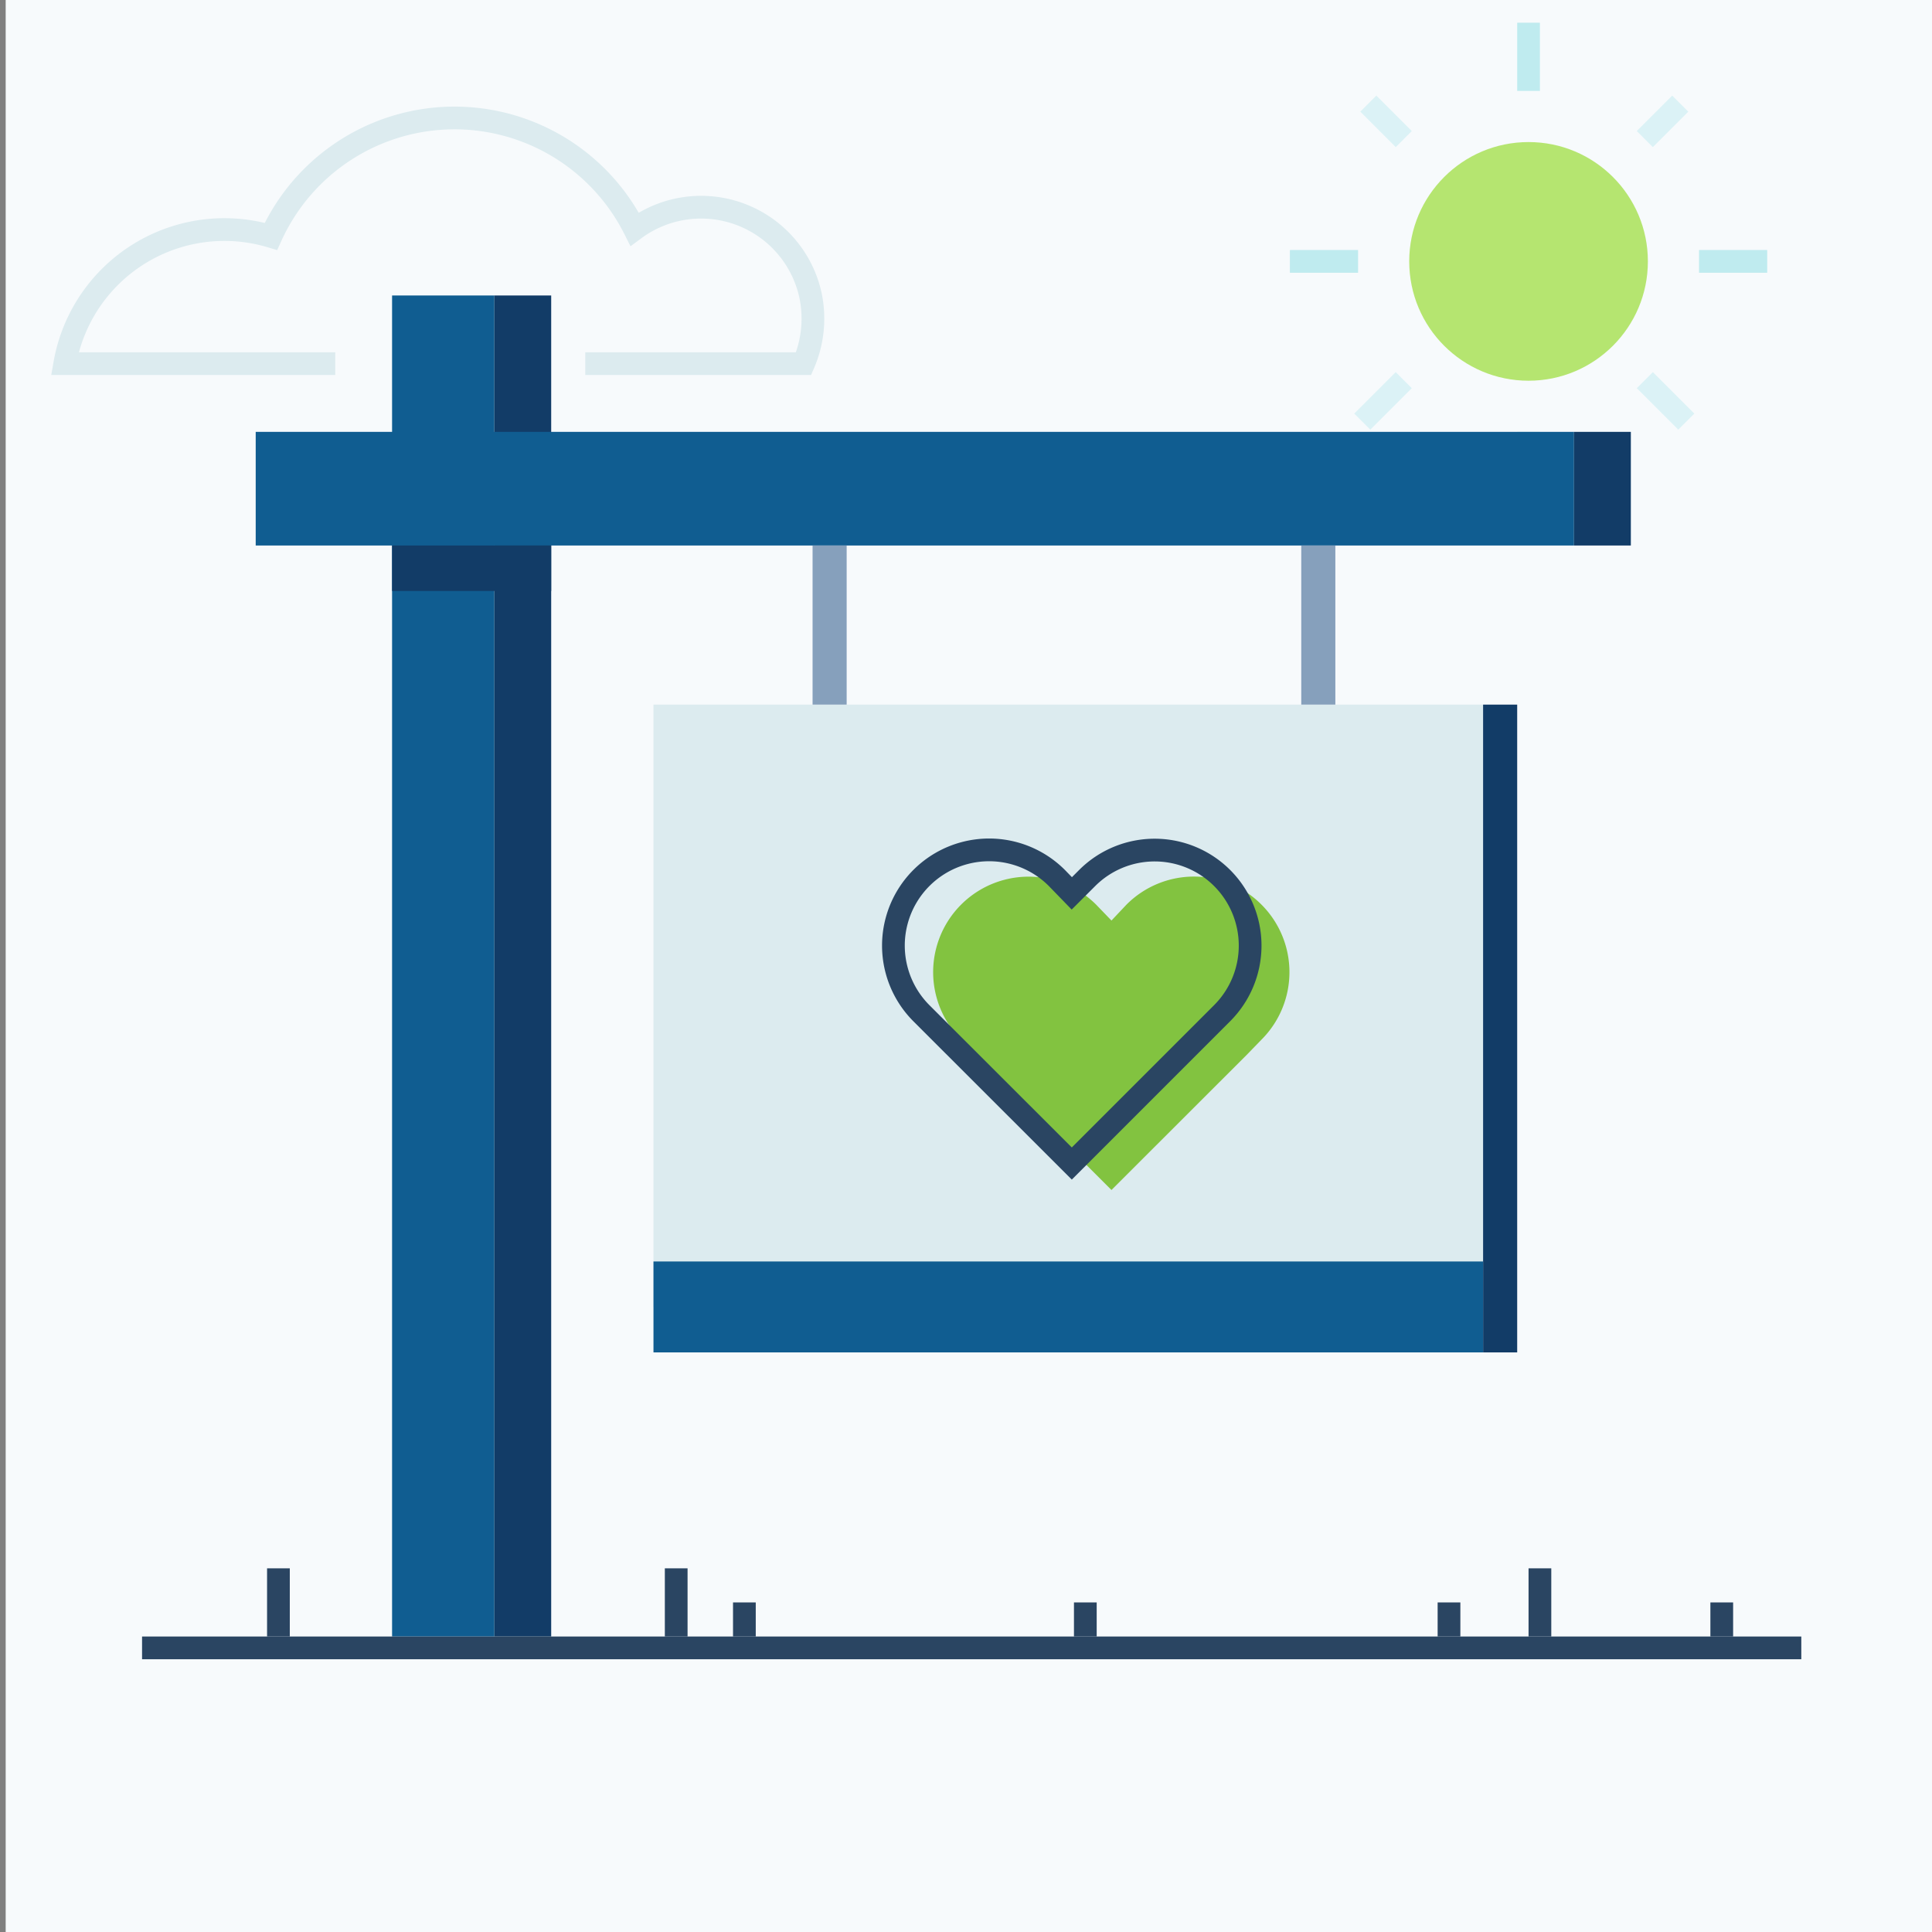 <svg id="Layer_1" data-name="Layer 1" xmlns="http://www.w3.org/2000/svg" viewBox="0 0 170 170"><rect x="0" y="0" width="170" height="170" fill="#808080" stroke="none"/><defs><style>.cls-1{fill:#f7fafc;}.cls-2{fill:#b5e570;}.cls-10,.cls-3,.cls-5{fill:none;stroke-miterlimit:10;stroke-width:2px;}.cls-3{stroke:#88dde3;}.cls-3,.cls-4{opacity:0.5;}.cls-5{stroke:#dcebef;}.cls-6{fill:#105d91;}.cls-7{fill:#123c67;}.cls-8{fill:#dcebef;}.cls-9{fill:#82c340;}.cls-10{stroke:#2a4562;}.cls-11{fill:#86a0bc;}</style></defs><rect class="cls-1" x="0.5" width="170" height="170"/><circle class="cls-2" cx="134.5" cy="23" r="10.5"/><line class="cls-3" x1="134.5" y1="8" x2="134.5" y2="2"/><line class="cls-3" x1="134.5" y1="38" x2="134.5" y2="44"/><line class="cls-3" x1="149.5" y1="23" x2="155.5" y2="23"/><line class="cls-3" x1="119.5" y1="23" x2="113.5" y2="23"/><g class="cls-4"><line class="cls-3" x1="123.52" y1="12.24" x2="120.4" y2="9.12"/><line class="cls-3" x1="144.73" y1="33.45" x2="148.38" y2="37.1"/><line class="cls-3" x1="144.73" y1="12.24" x2="147.85" y2="9.12"/><line class="cls-3" x1="123.52" y1="33.45" x2="119.87" y2="37.1"/></g><path class="cls-5" d="M51.5,32H70.71a10,10,0,0,0,.61-6,9.85,9.85,0,0,0-15.48-5.84,17.73,17.73,0,0,0-32,.64A14.26,14.26,0,0,0,5.7,32H29.5"/><rect class="cls-6" x="34.5" y="26" width="9" height="118"/><rect class="cls-7" x="43.5" y="26" width="5" height="118"/><rect class="cls-8" x="57.5" y="62" width="73" height="53"/><rect class="cls-7" x="130.5" y="62" width="3" height="57"/><rect class="cls-6" x="22.5" y="38" width="116" height="10"/><path class="cls-9" d="M111,79.6a8.38,8.38,0,0,0-11.88,0L97.8,81,96.45,79.6A8.4,8.4,0,1,0,84.57,91.48l1.35,1.35L97.8,104.71l11.89-11.88L111,91.48A8.4,8.4,0,0,0,111,79.6Z"/><line class="cls-10" x1="12.5" y1="145" x2="158.5" y2="145"/><line class="cls-10" x1="59.5" y1="138" x2="59.5" y2="144"/><line class="cls-10" x1="135.5" y1="138" x2="135.5" y2="144"/><line class="cls-10" x1="24.5" y1="138" x2="24.5" y2="144"/><line class="cls-10" x1="65.5" y1="141" x2="65.5" y2="144"/><line class="cls-10" x1="95.5" y1="141" x2="95.5" y2="144"/><line class="cls-10" x1="127.5" y1="141" x2="127.5" y2="144"/><line class="cls-10" x1="151.5" y1="141" x2="151.5" y2="144"/><path class="cls-10" d="M107.54,77.26a8.4,8.4,0,0,0-11.88,0l-1.35,1.35L93,77.26A8.41,8.41,0,0,0,81.07,89.15l1.35,1.35,11.89,11.88L106.19,90.5l1.35-1.35A8.41,8.41,0,0,0,107.54,77.26Z"/><rect class="cls-11" x="71.5" y="48" width="3" height="14"/><rect class="cls-11" x="114.5" y="48" width="3" height="14"/><rect class="cls-7" x="34.5" y="48" width="14" height="4"/><rect class="cls-7" x="138.5" y="38" width="5" height="10"/><rect class="cls-6" x="57.5" y="111" width="73" height="8"/></svg>